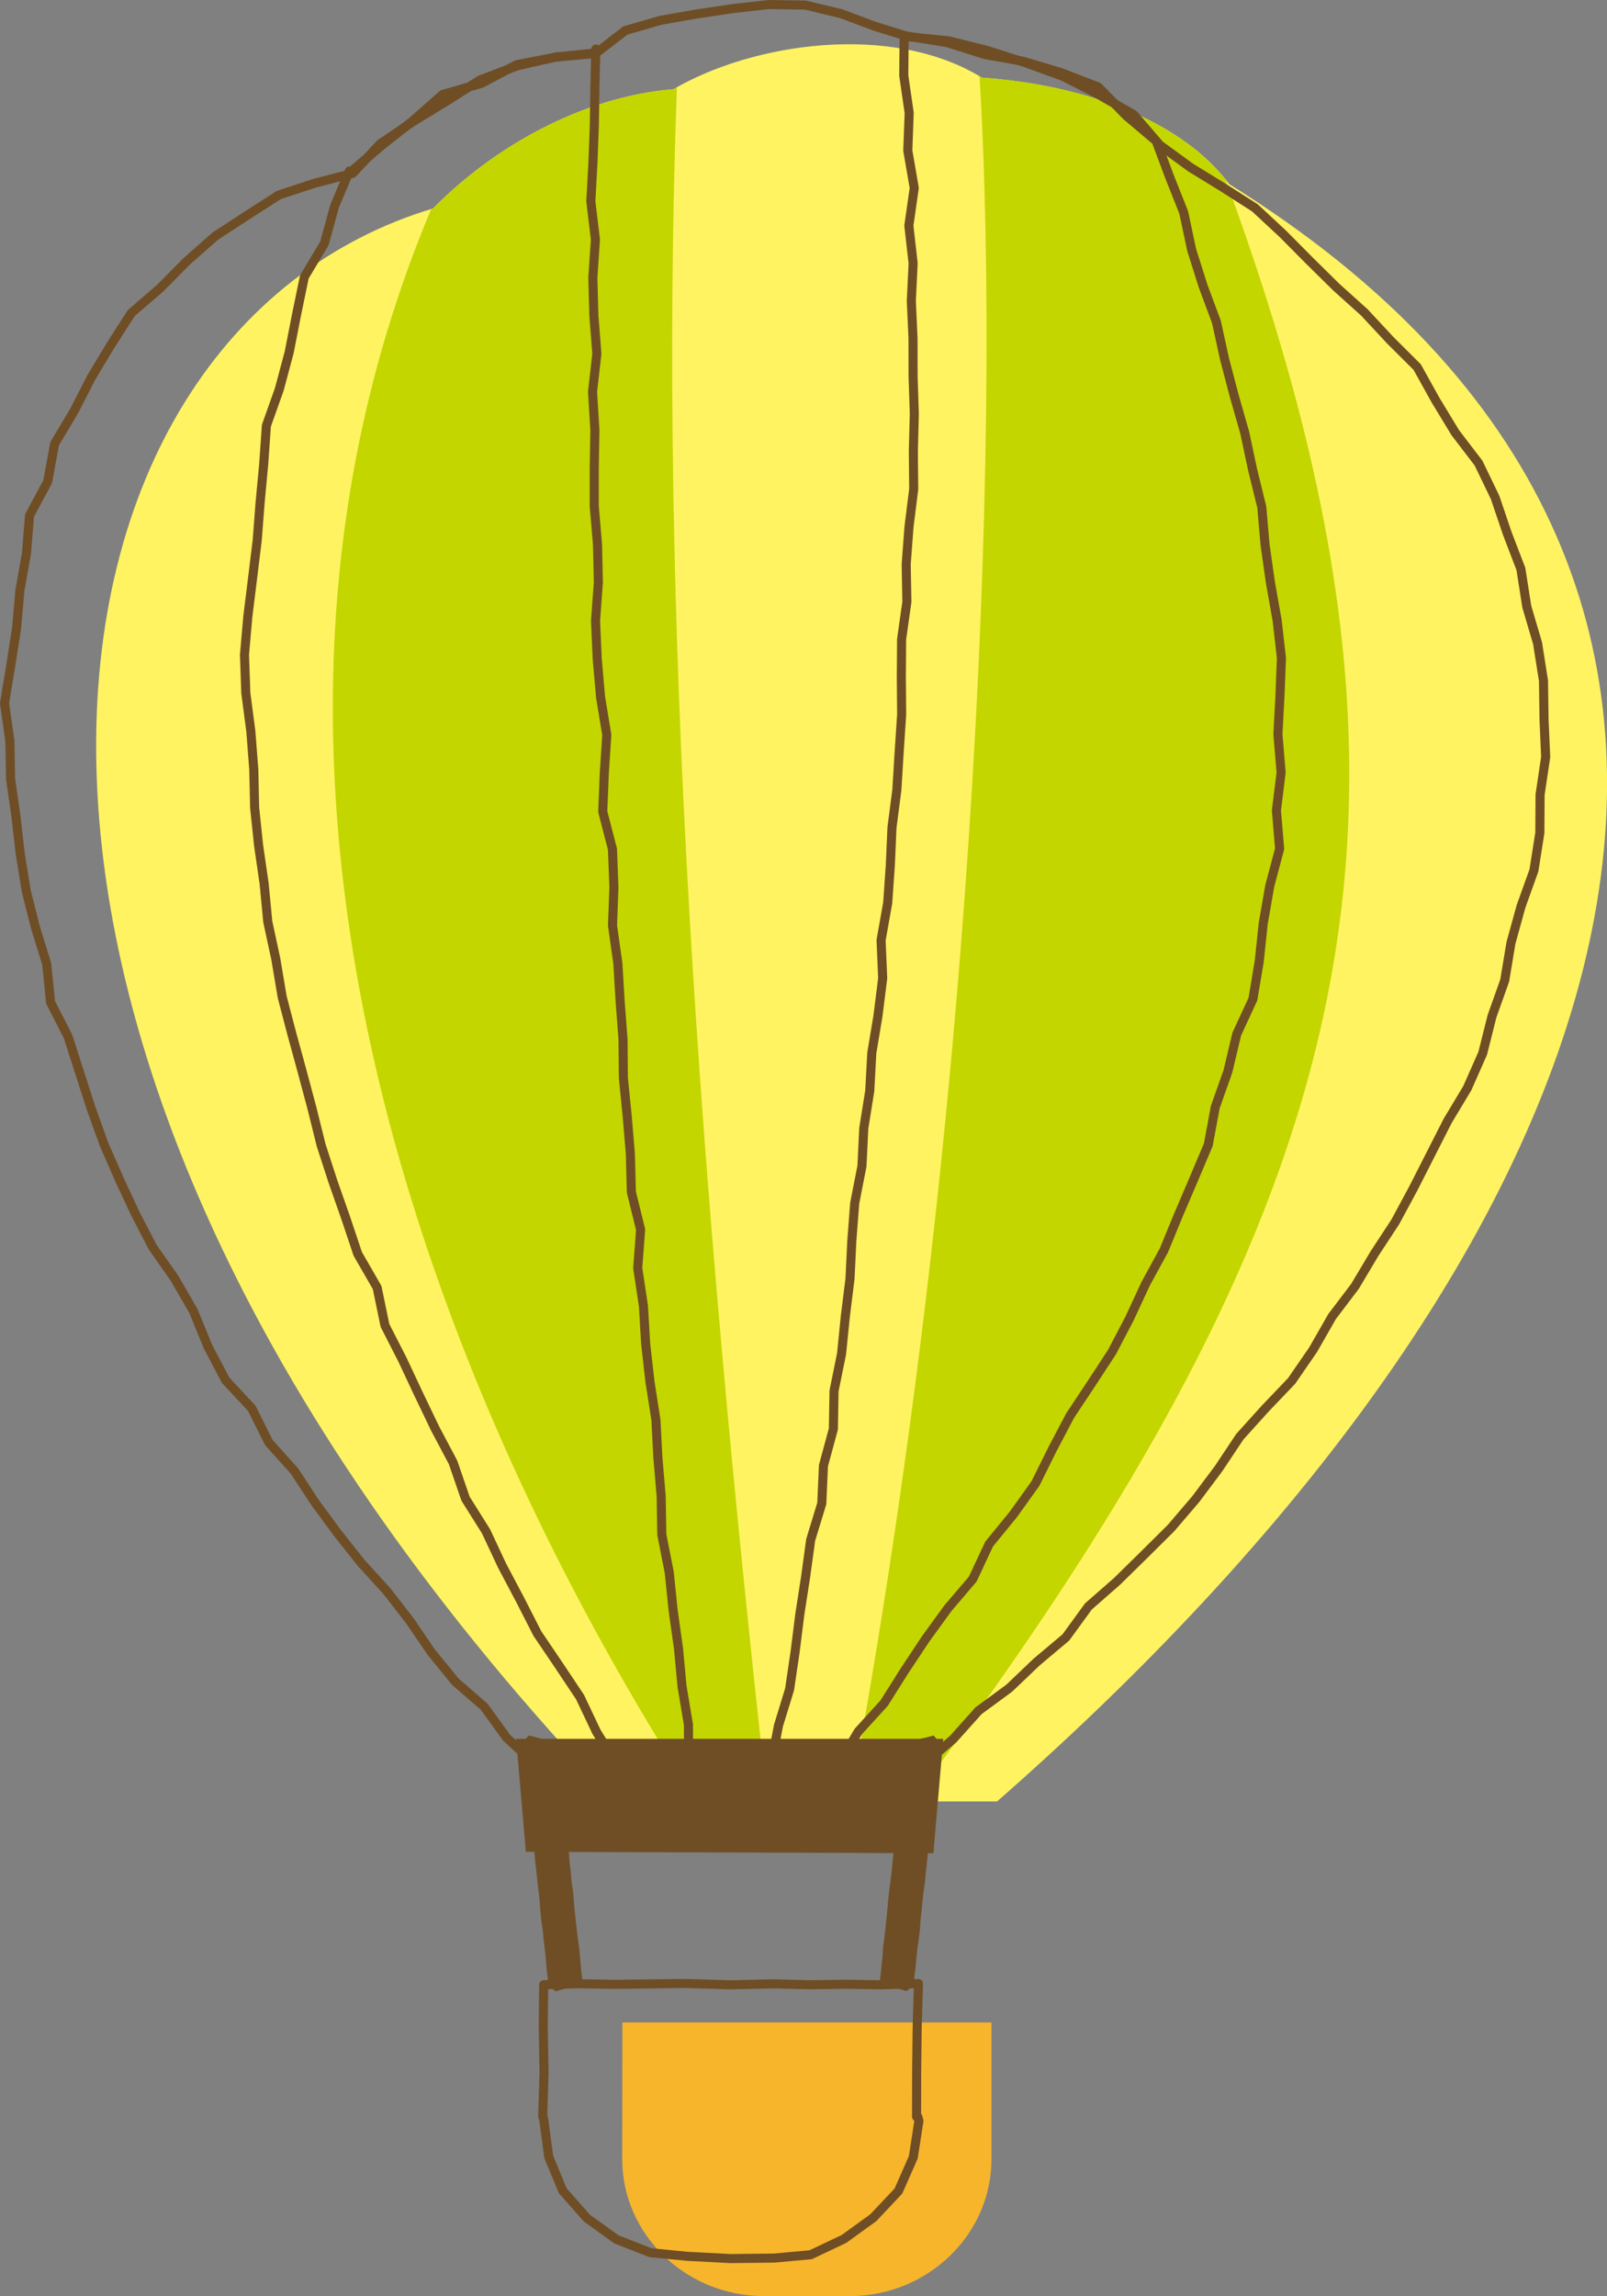 <svg xmlns="http://www.w3.org/2000/svg" viewBox="0 0 300.85 429.63"><rect x="0" y="0" width="300.85" height="429.63" fill="#808080" stroke="none"/><defs><style>.cls-1{fill:#fff362;}.cls-2{fill:#c3d600;}.cls-3{fill:#f7b52c;}.cls-4{fill:#6f4e25;}.cls-5{fill:none;stroke:#6f4e25;stroke-linecap:round;stroke-linejoin:round;stroke-width:1.7px;}</style></defs><g id="&#x30EC;&#x30A4;&#x30E4;&#x30FC;_2" data-name="&#x30EC;&#x30A4;&#x30E4;&#x30FC; 2"><g id="&#x30EC;&#x30A4;&#x30E4;&#x30FC;_3" data-name="&#x30EC;&#x30A4;&#x30E4;&#x30FC; 3"><path class="cls-1" d="M115.11,337.08h71.55c120-105.14,162.48-228.74,43.46-302.63C221.74,23.17,204.36,16,183.83,14.53c-17-10.44-43-6.47-57.75,2.16-17.35,1.44-33.88,11-45,22.31C3.41,62.27-20.69,194.54,115.11,337.08Z"></path><path class="cls-2" d="M183.38,14.29c.14.08.3.14.45.24,20,1.4,37,8.29,45.62,19.09C272.83,151.41,256.32,223,170.71,337.08h-11.6C181.82,214.83,187.7,85.59,183.38,14.29Z"></path><path class="cls-2" d="M80.73,39.12c.12,0,.25-.08.36-.12,11.11-11.28,27.64-20.87,45-22.31.2-.12.42-.22.63-.34-3.6,99.05,4.23,206.42,16.94,320.73H130.46C101.71,292.5,28.24,163.77,80.73,39.12Z"></path><path class="cls-3" d="M116.52,378.43h69.09v24.82h0c0,.27,0,.53,0,.78,0,14.08-11.93,25.6-26.5,25.6H143c-14.57,0-26.51-11.52-26.51-25.6,0-.25,0-.51,0-.78h0Z"></path><polygon class="cls-4" points="174.79 324.74 175.94 326.1 175.7 327.84 175.51 329.58 175.34 331.32 175.16 333.07 175.03 334.82 174.84 336.56 174.6 338.29 174.4 340.04 174.28 341.79 174.03 343.52 173.89 345.27 173.68 347.02 173.5 348.76 173.31 350.51 173.15 352.26 172.9 354 172.71 355.74 172.54 357.49 172.34 359.23 172.22 360.98 172.02 362.73 171.76 364.47 171.57 366.22 171.42 367.97 171.2 369.72 171.04 371.48 169.71 372.57 168.05 372.06 166.34 371.66 164.64 371.28 164.85 369.55 165.03 367.81 165.21 366.07 165.33 364.32 165.56 362.58 165.76 360.84 165.94 359.1 166.12 357.35 166.28 355.61 166.46 353.87 166.68 352.12 166.91 350.38 167.07 348.64 167.24 346.89 167.48 345.15 167.66 343.4 167.81 341.65 167.97 339.91 168.19 338.17 168.39 336.43 168.6 334.68 168.79 332.93 168.94 331.18 169.15 329.44 169.36 327.69 169.55 325.94 171.29 325.58 173.05 325.19 174.79 324.74"></polygon><polygon class="cls-4" points="104.21 325.94 104.42 327.67 104.59 329.41 104.76 331.15 105.01 332.89 105.21 334.63 105.32 336.38 105.53 338.12 105.7 339.87 105.96 341.6 106.07 343.35 106.28 345.09 106.52 346.83 106.64 348.58 106.86 350.33 107 352.07 107.27 353.81 107.42 355.56 107.57 357.31 107.75 359.05 107.95 360.8 108.15 362.54 108.4 364.28 108.58 366.03 108.72 367.78 108.9 369.54 109.16 371.3 107.39 371.61 105.7 372.12 104.02 372.61 102.69 371.48 102.5 369.74 102.29 368 102.16 366.25 101.97 364.51 101.76 362.77 101.59 361.02 101.33 359.29 101.16 357.54 101.04 355.79 100.85 354.05 100.63 352.31 100.46 350.56 100.25 348.82 100.1 347.07 99.91 345.32 99.67 343.58 99.51 341.83 99.35 340.09 99.16 338.34 98.96 336.6 98.7 334.86 98.55 333.11 98.38 331.36 98.18 329.61 97.98 327.86 97.76 326.11 98.97 324.73 100.71 325.16 102.45 325.62 104.21 325.94"></polygon><polygon class="cls-4" points="98.45 346.5 174.74 346.76 176.59 325.36 96.62 325.36 98.45 346.5"></polygon><polygon class="cls-5" points="100.13 330.01 107.45 329.55 114.69 329.93 121.95 330.65 129.21 329.7 136.47 329.03 143.75 330.07 151.03 330.23 158.32 330.23 165.6 329.17 173.01 330.07 178.42 325.43 183.19 320.11 188.94 315.88 194.08 310.98 199.54 306.39 203.77 300.58 209.13 295.89 214.2 290.91 219.25 285.9 223.88 280.48 228.15 274.78 232.11 268.83 236.87 263.56 241.81 258.39 245.84 252.54 249.38 246.35 253.68 240.68 257.32 234.57 261.21 228.64 264.58 222.39 267.8 216.06 271.02 209.73 274.69 203.62 277.58 197.09 279.32 190.16 281.7 183.47 282.87 176.43 284.75 169.61 287.17 162.87 288.28 155.83 288.32 148.7 289.37 141.65 289.06 134.53 288.96 127.38 287.85 120.35 285.83 113.51 284.73 106.46 282.18 99.81 279.9 93.08 276.8 86.65 272.46 80.98 268.78 74.92 265.31 68.68 260.25 63.64 255.43 58.46 250.17 53.73 245.14 48.77 240.15 43.74 234.93 38.89 228.94 35.06 222.89 31.34 217.13 27.15 212.24 21.45 205.67 17.69 199.03 14.3 192.02 11.75 184.88 9.46 177.56 7.63 170.14 6.89 163.72 4.9 157.4 2.54 150.75 0.95 143.92 0.85 137.15 1.61 130.44 2.61 123.72 3.79 117.08 5.7 111.5 10.01 104.03 10.67 96.81 12.32 89.87 14.96 83.58 18.94 77.3 22.77 71.18 26.91 66.02 32.44 58.99 34.26 52.21 36.48 46.21 40.33 40.28 44.2 34.95 48.9 30 53.9 24.58 58.57 20.74 64.56 17.09 70.63 13.87 76.92 10.22 83.04 8.93 90.11 5.53 96.46 4.95 103.58 3.72 110.53 3.1 117.56 2.01 124.55 0.85 131.58 1.85 138.65 1.98 145.73 2.98 152.74 3.79 159.77 4.92 166.76 6.66 173.63 8.75 180.4 9.47 187.56 12.74 193.95 14.9 200.69 17.07 207.44 19.48 214.13 22.32 220.62 25.32 227.06 28.59 233.37 32.68 239.2 36.22 245.33 38.92 251.94 42.23 258.25 47.14 263.52 50.33 269.92 55.12 275.24 58.99 281.16 63.2 286.87 67.6 292.43 72.4 297.69 76.73 303.27 80.75 309.16 85.24 314.67 90.65 319.36 94.85 325.16 100.13 330.01"></polygon><polygon class="cls-5" points="169.26 7.1 170.11 6.8 177.35 7.99 184.42 10.21 191.6 11.49 198.67 13.6 205.62 16.29 210.85 21.65 216.45 26.38 218.96 33.09 221.6 39.73 223.09 46.75 225.24 53.54 227.73 60.23 229.26 67.22 231.07 74.1 233.03 80.96 234.51 87.92 236.22 94.87 236.84 101.98 237.84 109.03 239.09 116.05 239.9 123.14 239.62 130.29 239.24 137.41 239.84 144.55 238.96 151.64 239.56 158.82 237.71 165.78 236.49 172.8 235.74 179.9 234.56 186.95 231.53 193.5 229.89 200.43 227.52 207.13 226.2 214.22 223.42 220.79 220.62 227.33 217.91 233.93 214.49 240.19 211.49 246.66 208.19 252.97 204.28 258.95 200.34 264.88 197.02 271.19 193.85 277.59 189.69 283.39 185.17 288.92 182.11 295.47 177.46 300.92 173.28 306.68 169.34 312.62 165.53 318.66 160.7 323.97 156.93 330.27 150.82 330.61 144.27 330.49 145.74 322.88 147.82 316.1 148.85 309.11 149.73 302.1 150.81 295.13 151.77 288.13 153.85 281.32 154.16 274.24 156.02 267.38 156.14 260.27 157.55 253.32 158.26 246.28 159.13 239.28 159.47 232.2 160.01 225.15 161.37 218.18 161.71 211.11 162.83 204.12 163.21 197.04 164.37 190.06 165.25 183.04 164.95 175.92 166.19 168.93 166.68 161.89 166.99 154.83 167.9 147.82 168.33 140.77 168.8 133.73 168.74 126.67 168.79 119.62 169.78 112.61 169.65 105.55 170.18 98.53 171.06 91.51 170.99 84.47 171.17 77.42 170.94 70.38 170.93 63.33 170.61 56.3 170.95 49.26 170.15 42.22 171.16 35.17 169.95 28.17 170.21 21.13 169.2 14.16 169.26 7.1"></polygon><polygon class="cls-5" points="65.41 32 65.83 32.02 71.45 27.23 77.23 22.65 82.87 17.68 90.12 15.6 96.73 12.1 104.04 10.69 111.4 9.91 111.55 9.18 111.37 16.3 111.27 23.45 111 30.54 110.61 37.68 111.47 44.81 110.99 51.94 111.18 59.07 111.74 66.2 110.93 73.33 111.37 80.46 111.25 87.6 111.25 94.72 111.86 101.87 112.02 108.99 111.49 116.16 111.81 123.3 112.43 130.42 113.6 137.52 113.13 144.69 112.84 151.87 114.66 158.88 114.93 166.02 114.67 173.18 115.67 180.26 116.1 187.39 116.64 194.51 116.7 201.67 117.41 208.77 118.01 215.9 118.2 223.06 119.93 230.08 119.39 237.28 120.46 244.36 120.88 251.5 121.69 258.6 122.8 265.69 123.17 272.83 123.78 279.97 123.9 287.15 125.29 294.2 126.02 301.33 127.02 308.43 127.69 315.57 128.88 322.69 128.93 329.46 122.5 330 115.54 330.35 111.67 324.05 108.59 317.55 104.63 311.61 100.61 305.67 97.36 299.31 94.01 292.98 90.98 286.51 87.16 280.44 84.82 273.64 81.46 267.3 78.38 260.88 75.34 254.4 72.07 248.01 70.6 240.91 66.98 234.63 64.7 227.83 62.33 221.08 60.12 214.28 58.39 207.31 56.54 200.4 54.65 193.5 52.83 186.55 51.64 179.47 50.13 172.47 49.45 165.34 48.42 158.25 47.67 151.12 47.51 143.96 46.96 136.82 46.02 129.69 45.77 122.51 46.4 115.34 47.28 108.23 48.15 101.12 48.7 93.98 49.37 86.84 49.87 79.65 52.29 72.84 54.14 65.92 55.52 58.87 56.98 51.8 60.73 45.54 62.63 38.6 65.41 32"></polygon><polygon class="cls-5" points="101.78 371.37 108.35 371.18 115.08 371.3 121.82 371.21 128.56 371.13 136.73 371.39 144.9 371.2 151.62 371.38 158.35 371.28 165.09 371.39 171.95 371.15 171.7 379.51 171.61 387.79 171.59 396.07 171.82 396.07 172.03 396.85 170.98 403.66 168.2 409.97 163.5 414.96 158 418.94 151.78 421.89 144.9 422.52 136.73 422.61 128.56 422.18 121.78 421.51 115.42 419.03 109.88 415.05 105.35 409.91 102.73 403.59 101.83 396.85 101.67 396.07 101.6 396.07 101.85 387.8 101.7 379.52 101.78 371.37"></polygon></g></g></svg>
